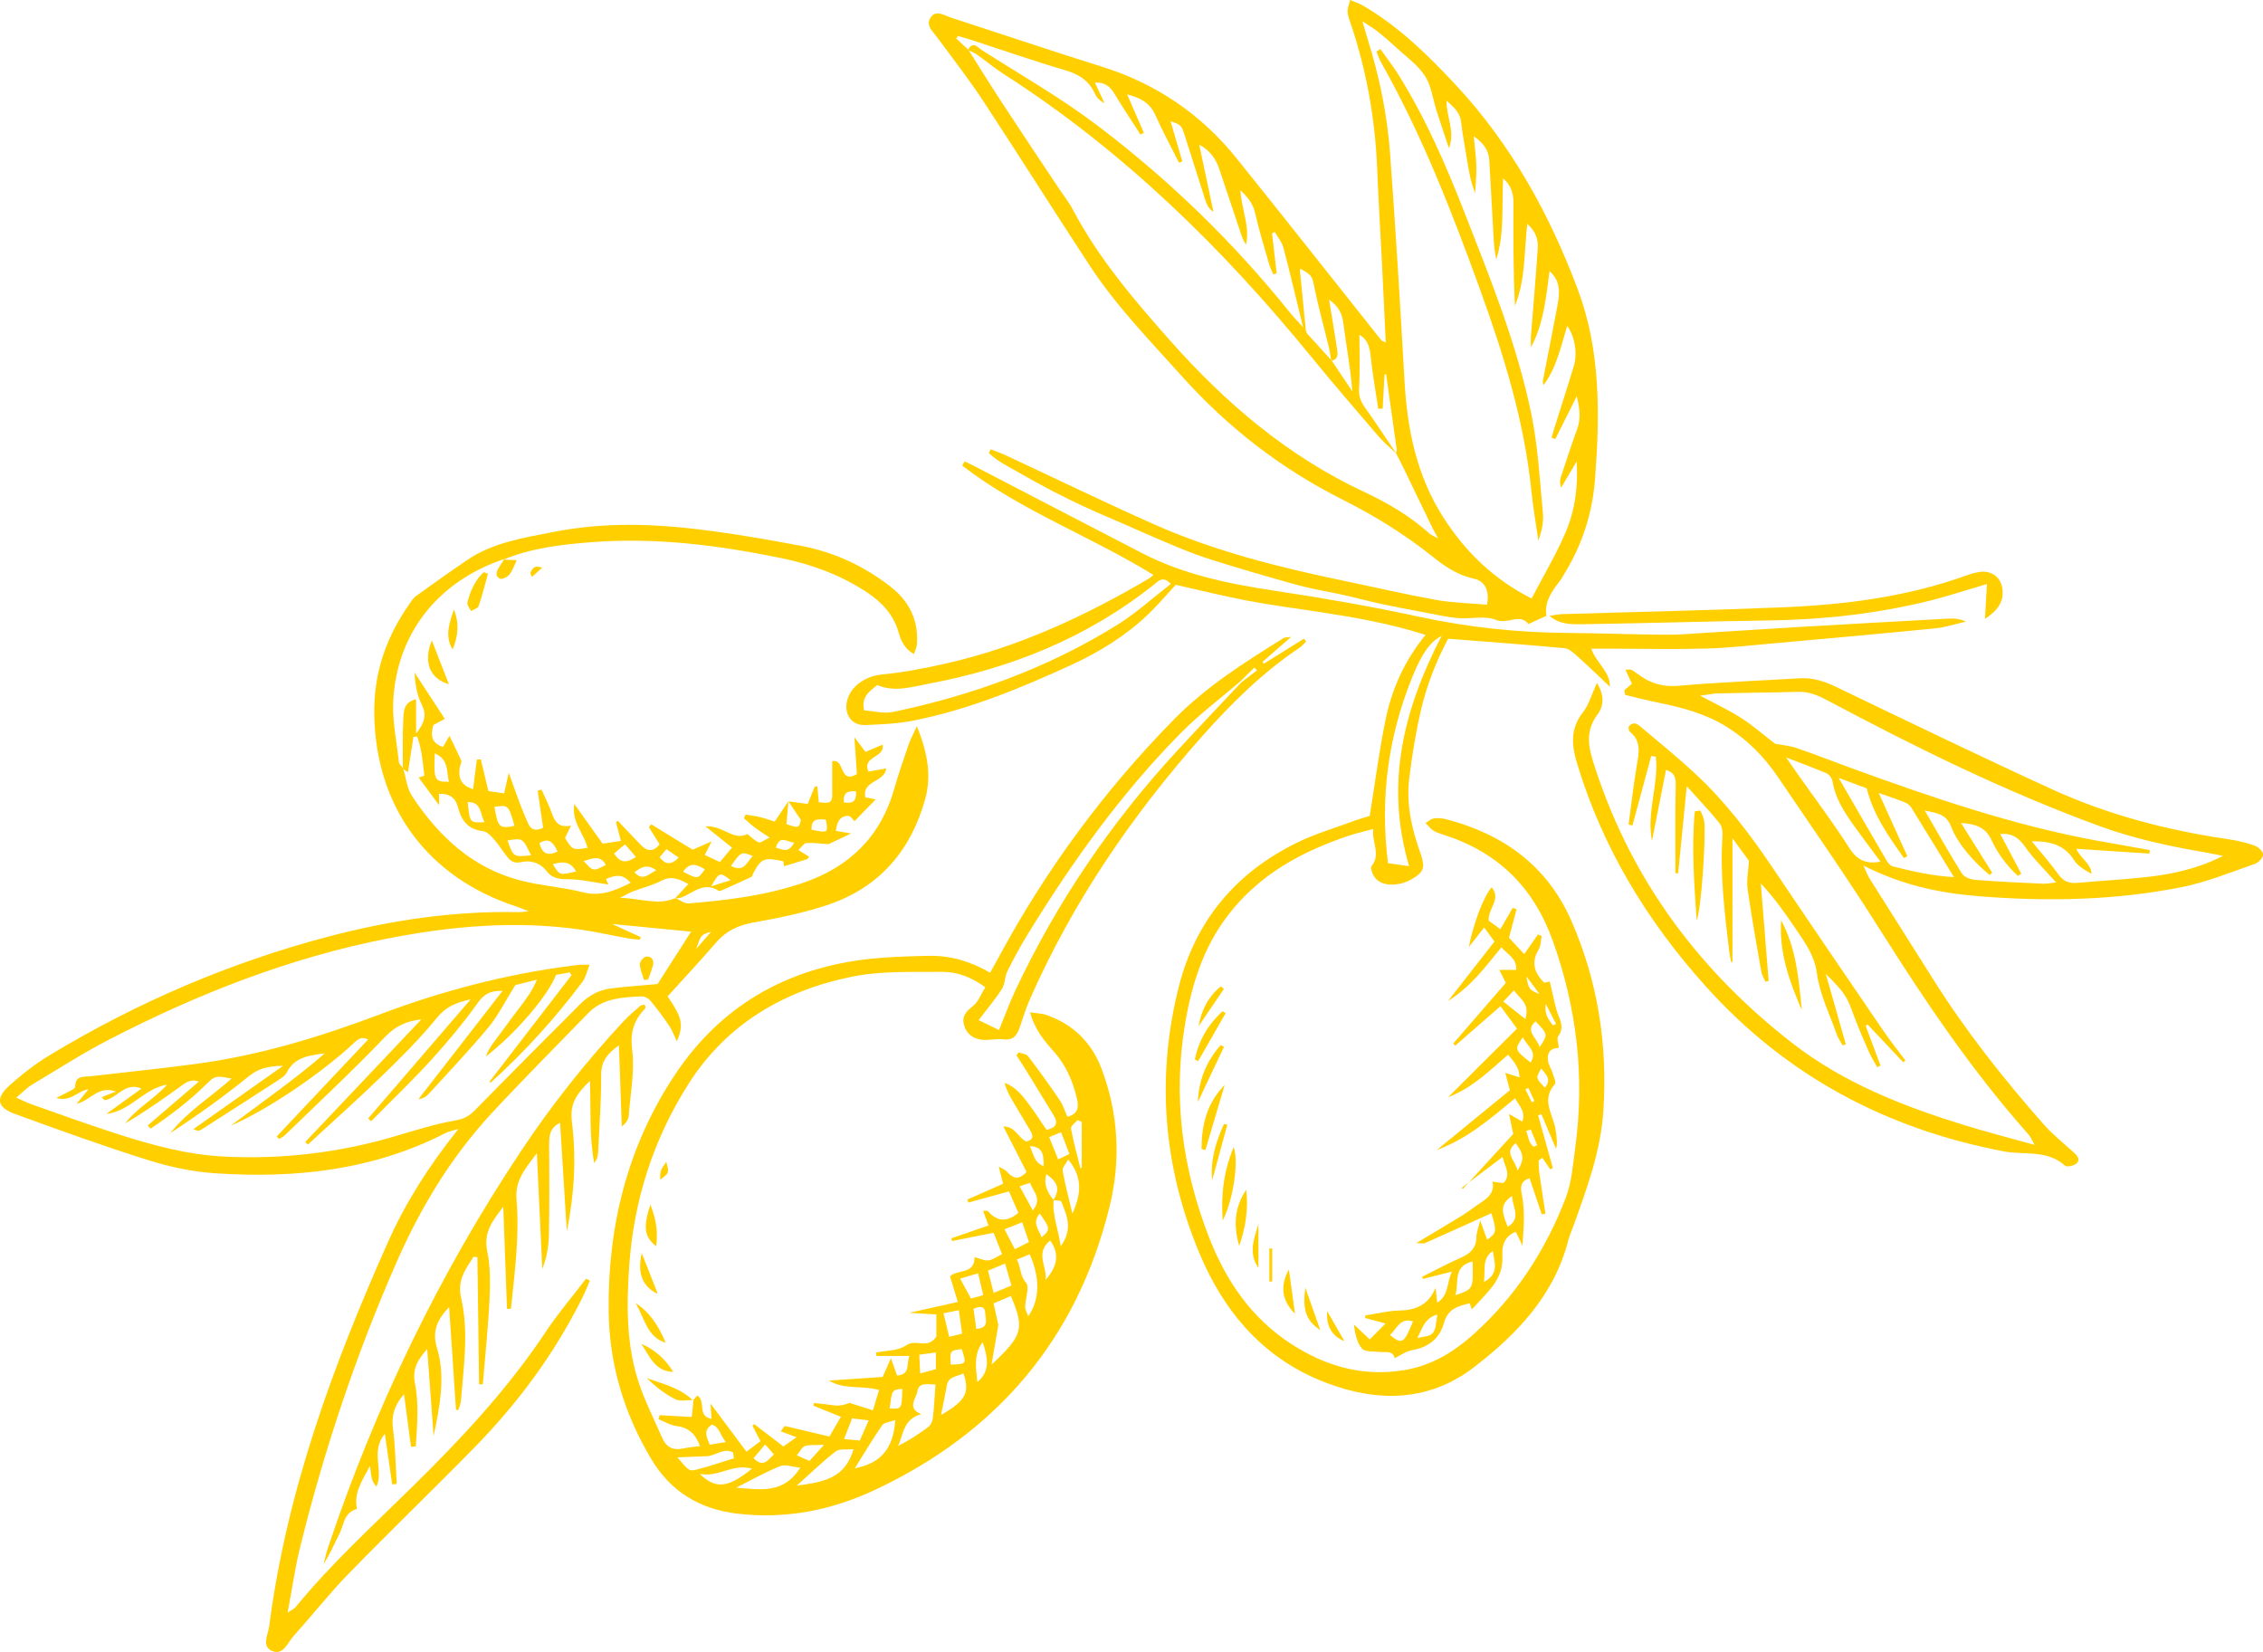 <?xml version="1.0" encoding="UTF-8" standalone="no"?><svg xmlns="http://www.w3.org/2000/svg" xmlns:xlink="http://www.w3.org/1999/xlink" fill="#ffcf00" height="500.9" preserveAspectRatio="xMidYMid meet" version="1" viewBox="0.0 0.0 686.2 500.9" width="686.2" zoomAndPan="magnify"><defs><clipPath id="a"><path d="M 0 159 L 282 159 L 282 500.93 L 0 500.93 Z M 0 159"/></clipPath><clipPath id="b"><path d="M 476 202 L 686.23 202 L 686.23 354 L 476 354 Z M 476 202"/></clipPath></defs><g><g clip-path="url(#a)" id="change1_37"><path d="M 204.797 272.316 C 206.148 272.891 207.551 274.051 208.844 273.941 C 220.625 272.969 232.355 271.531 243.617 267.664 C 257.57 262.871 267.023 253.691 271.129 239.285 C 272.426 234.715 273.992 230.219 275.535 225.719 C 276.086 224.137 276.914 222.652 278.031 220.207 C 281.188 228.086 282.543 235.07 280.551 242.254 C 276.223 257.922 266.617 269.109 251.074 274.352 C 243.773 276.816 236.113 278.363 228.504 279.719 C 223.918 280.539 220.254 282.199 217.203 285.73 C 212.375 291.32 207.32 296.719 202.426 302.133 C 206.879 308.57 207.355 310.703 205.258 315.777 C 204.375 313.965 203.809 312.359 202.883 310.992 C 201.129 308.398 199.242 305.871 197.254 303.461 C 196.66 302.75 195.48 302.09 194.605 302.133 C 188.781 302.402 182.852 302.594 178.391 307.184 C 168.555 317.305 158.594 327.305 149.004 337.652 C 136.652 350.98 127.41 366.398 120.141 382.973 C 107.941 410.789 98.336 439.508 91.043 468.984 C 89.488 475.293 88.574 481.758 87.211 488.98 C 88.477 488.129 89.211 487.84 89.645 487.309 C 100.391 474.168 112.914 462.746 124.969 450.887 C 139.848 436.273 154.051 421.121 165.617 403.648 C 169.293 398.109 173.66 393.027 177.707 387.738 C 178.094 387.93 178.48 388.125 178.867 388.324 C 178.176 389.91 177.555 391.527 176.789 393.074 C 168.359 410.16 157.191 425.309 143.898 438.871 C 131.309 451.727 118.328 464.211 105.785 477.105 C 99.891 483.156 94.633 489.832 88.984 496.137 C 87.211 498.129 85.895 501.969 82.641 500.664 C 79.152 499.262 81.289 495.711 81.633 493.109 C 86.926 452.125 101.016 413.848 117.75 376.41 C 123.094 364.461 130.105 353.465 139.016 342.305 C 136.988 342.949 135.93 343.133 135.016 343.602 C 112.949 354.914 89.297 357.406 65.039 355.746 C 58.246 355.285 51.379 353.805 44.863 351.758 C 31.27 347.473 17.84 342.637 4.453 337.746 C -0.859 335.809 -1.414 333.035 2.766 329.242 C 6.656 325.715 10.914 322.453 15.414 319.738 C 41.684 303.91 69.621 291.918 99.301 284.066 C 118.309 279.039 137.609 276.168 157.324 276.578 C 158.012 276.594 158.695 276.48 160.312 276.348 C 158.578 275.66 157.688 275.242 156.762 274.941 C 129.629 266.168 113.859 244.668 113.484 216.41 C 113.324 204.094 117.086 193.207 124.07 183.258 C 124.676 182.398 125.223 181.395 126.051 180.801 C 131.18 177.102 136.344 173.43 141.574 169.867 C 149.539 164.441 158.844 163.07 168.016 161.266 C 182.734 158.367 197.523 158.754 212.266 160.566 C 222.574 161.836 232.836 163.594 243.035 165.539 C 253.051 167.449 262.156 171.719 270.188 178.016 C 275.789 182.406 278.613 188.277 278.02 195.539 C 277.957 196.348 277.508 197.129 277.105 198.324 C 274.352 196.734 273.223 194.395 272.523 191.902 C 270.949 186.297 267.352 182.52 262.578 179.406 C 254.617 174.215 245.98 171.09 236.703 169.191 C 217.781 165.324 198.766 162.891 179.449 164.395 C 170.391 165.098 161.277 166.117 152.715 169.664 L 152.906 169.492 C 132.879 176.234 120.457 191.859 119.254 212.227 C 118.887 218.449 120.266 224.785 120.949 231.062 C 121.031 231.75 121.812 232.359 122.262 233.008 C 123.121 235.828 123.391 239.039 124.949 241.398 C 133.027 253.637 143.355 263.289 157.992 267.027 C 164.117 268.594 170.539 268.988 176.676 270.547 C 182.121 271.93 186.488 270.074 191.215 267.699 C 188.738 264.68 186.336 265.473 183.746 266.555 C 184.145 267.445 184.375 267.953 184.484 268.191 C 180.082 267.582 175.941 266.562 171.824 266.59 C 169.23 266.609 167.273 266.109 165.828 264.238 C 163.719 261.504 160.875 260.773 157.863 261.43 C 155.852 261.863 154.812 261.059 153.816 259.844 C 152.477 258.215 151.422 256.336 150.023 254.766 C 149.031 253.641 147.75 252.164 146.469 252.027 C 141.855 251.52 139.879 248.742 138.84 244.676 C 138.156 241.996 136.363 240.562 133.129 240.715 C 133.129 241.824 133.129 242.855 133.129 244.137 C 130.879 241.086 128.875 238.379 126.945 235.754 C 127.516 235.555 128.691 235.27 128.676 235.133 C 128.18 231.152 127.906 227.098 126.492 223.336 C 126.117 223.375 125.746 223.41 125.367 223.449 C 124.82 226.984 124.266 230.52 123.699 234.156 C 123.02 233.695 122.59 233.402 122.156 233.105 C 122.176 228.176 122.031 223.238 122.277 218.32 C 122.402 215.863 122.305 212.871 126.164 212.051 C 126.164 215.289 126.164 218.301 126.164 222.473 C 128.828 219.004 129.449 216.746 127.867 213.605 C 126.406 210.711 125.887 207.344 125.691 203.922 C 128.676 208.484 131.656 213.055 134.879 217.98 C 133.742 218.59 132.617 219.191 131.418 219.828 C 130.527 222.789 130.684 225.348 134.367 226.5 C 135.016 225.352 135.664 224.18 136.266 223.109 C 137.535 225.73 138.77 228.16 139.863 230.652 C 140.051 231.066 139.633 231.734 139.508 232.285 C 138.711 235.949 139.926 238.234 143.453 239.293 C 143.84 236.285 144.215 233.301 144.594 230.316 C 144.996 230.285 145.395 230.262 145.793 230.23 C 146.535 233.328 147.273 236.426 148.09 239.867 C 149.586 240.09 151.09 240.316 152.871 240.578 C 153.297 238.66 153.66 237.039 154.266 234.324 C 155.598 238.02 156.539 240.758 157.574 243.457 C 158.379 245.594 159.238 247.711 160.184 249.785 C 161.121 251.84 162.711 251.945 164.688 250.988 C 164.145 247.27 163.602 243.531 163.051 239.793 C 163.438 239.672 163.824 239.547 164.207 239.422 C 165.281 241.859 166.492 244.246 167.395 246.746 C 168.281 249.238 169.469 251.094 173.148 250.348 C 172.328 252.043 171.832 253.07 171.332 254.098 C 173.633 257.801 173.633 257.801 178.133 257.086 C 177.176 252.746 173.188 249.328 174.16 243.801 C 177.168 248.027 179.879 251.824 182.727 255.82 C 184.578 255.539 186.25 255.285 188.277 254.977 C 187.715 252.844 187.246 251.062 186.773 249.281 C 186.965 249.156 187.152 249.031 187.34 248.906 C 189.66 251.34 191.984 253.766 194.297 256.199 C 196.258 258.266 198.148 258.34 200.016 256.039 C 198.922 254.285 197.84 252.551 196.766 250.816 C 197 250.523 197.23 250.23 197.469 249.941 C 201.676 252.523 205.879 255.109 210.035 257.66 C 211.836 256.867 213.402 256.18 215.793 255.125 C 214.879 256.922 214.383 257.898 213.695 259.258 C 215.07 259.883 216.422 260.512 218.301 261.383 C 219.5 259.965 220.613 258.633 221.965 257.023 C 219.422 254.988 217.016 253.055 213.926 250.578 C 219.066 250.137 222.367 255.102 226.641 252.898 C 227.816 253.816 228.812 254.918 230.051 255.414 C 230.637 255.66 231.691 254.754 233.391 253.977 C 231.453 252.68 230.176 251.906 228.98 251.008 C 227.801 250.113 226.711 249.09 225.582 248.125 C 225.75 247.754 225.922 247.379 226.09 247.012 C 227.508 247.242 228.941 247.398 230.336 247.734 C 231.852 248.102 233.328 248.641 234.902 249.125 C 236.34 246.984 237.699 244.98 239.059 242.973 C 238.855 245.336 238.656 247.691 238.469 249.91 C 242.242 251.125 242.242 251.125 242.867 248.621 C 241.422 246.473 240.242 244.73 239.066 242.988 C 240.945 243.238 242.824 243.488 244.914 243.77 C 245.688 241.895 246.383 240.184 247.086 238.469 C 247.336 238.477 247.578 238.484 247.824 238.488 C 247.973 240.078 248.133 241.672 248.281 243.262 C 251.91 243.738 252.402 243.355 252.359 240.328 C 252.312 237.121 252.348 233.922 252.348 230.805 C 256.395 230 254.254 237.863 259.836 234.742 C 259.617 231.465 259.371 227.879 259.078 223.52 C 260.41 225.305 261.312 226.508 262.43 228 C 264.051 227.312 265.75 226.598 267.645 225.793 C 268.352 229.93 261.336 229.152 263.32 233.977 C 265.004 233.672 266.785 233.352 268.738 232.996 C 268.234 237.262 261.398 236.605 262.352 241.719 C 263.258 241.918 264.141 242.113 265.52 242.414 C 263.145 244.848 261.145 246.906 259.105 248.992 C 258.656 248.586 257.914 247.379 257.191 247.387 C 254.562 247.406 253.785 249.383 253.449 251.949 C 254.793 252.176 256.105 252.395 258.082 252.727 C 255.312 254.031 253.047 255.102 251.191 255.98 C 248.789 255.82 246.652 255.484 244.527 255.629 C 243.754 255.684 243.062 256.867 242.09 257.754 C 243.379 258.555 244.359 259.152 245.344 259.758 C 245.102 260.074 244.961 260.449 244.723 260.531 C 242.504 261.234 240.266 261.898 237.746 262.66 C 237.738 262.602 237.629 261.871 237.52 261.148 C 231.676 259.902 230.852 260.23 228.371 264.844 C 228.188 265.184 228.141 265.746 227.879 265.875 C 225.215 267.137 222.531 268.348 219.832 269.535 C 219.203 269.816 218.258 270.34 217.883 270.094 C 213.684 267.395 210.562 270.375 207.145 271.938 C 206.371 272.289 205.461 272.332 204.602 272.516 C 205.922 271.094 207.242 269.676 208.738 268.059 C 205.895 266.531 203.605 265.477 200.605 267.035 C 197.883 268.453 194.801 269.195 191.898 270.297 C 190.926 270.664 190.027 271.219 188.043 272.219 C 194.484 272.457 199.605 274.613 204.797 272.316 Z M 194.309 284.18 C 194.207 284.426 194.121 284.672 194.035 284.922 C 192.832 284.797 191.613 284.754 190.434 284.539 C 185.582 283.66 180.766 282.551 175.891 281.855 C 156.281 279.078 136.848 280.809 117.555 284.578 C 87.941 290.371 60.125 301.285 33.395 315.055 C 25.273 319.242 17.535 324.199 9.691 328.902 C 8.117 329.84 6.832 331.242 4.934 332.828 C 6.965 333.73 8.176 334.371 9.453 334.816 C 18.262 337.902 27.027 341.105 35.91 343.949 C 46.32 347.285 56.902 350.141 67.879 350.699 C 85.438 351.59 102.691 349.574 119.59 344.598 C 125.668 342.809 131.742 340.844 137.965 339.77 C 140.562 339.32 142.203 338.488 143.953 336.707 C 154.559 325.879 165.262 315.152 175.969 304.43 C 178.527 301.871 181.629 300.152 185.23 299.715 C 189.895 299.148 194.59 298.824 199.395 298.387 C 202.645 293.309 206.012 288.043 209.555 282.508 C 201.496 281.723 193.984 280.988 185.609 280.172 C 189.035 281.746 191.672 282.965 194.309 284.18 Z M 149.93 244.645 C 150.895 250.836 151.461 251.371 156.004 250.41 C 154.176 244.062 154.176 244.062 149.93 244.645 Z M 131.82 228.438 C 131.504 236.613 131.77 237.121 136.125 237.035 C 135.332 234 136.223 230.316 131.82 228.438 Z M 161.039 259.359 C 158.484 254.066 158.484 254.066 153.902 254.852 C 155.68 259.902 155.68 259.902 161.039 259.359 Z M 141.828 243.211 C 142.434 249.516 142.434 249.516 146.938 249.297 C 145.535 246.98 146.188 243.16 141.828 243.211 Z M 189.516 256.023 C 188.262 257.066 187.207 257.945 186.207 258.773 C 188.219 262.062 190.273 261.492 192.848 259.867 C 191.699 258.547 190.723 257.414 189.516 256.023 Z M 221.641 262.57 C 225.75 264.734 226.43 261.336 228.27 259.562 C 224.777 258.18 224.777 258.18 221.641 262.57 Z M 246.102 251.594 C 251.109 252.613 251.148 252.586 250.426 248.555 C 248.117 248.32 245.859 248.129 246.102 251.594 Z M 207.125 264.305 C 211.559 266.637 211.559 266.637 213.742 263.594 C 211.543 262.367 209.422 261.043 207.125 264.305 Z M 177.004 261.094 C 179.855 264.27 179.855 264.27 183.703 262.273 C 182.188 259.32 179.871 260.156 177.004 261.094 Z M 167.645 262.047 C 169.66 265.445 169.66 265.445 174.68 264.246 C 173.023 261.078 170.512 261.195 167.645 262.047 Z M 205.809 260.051 C 204.465 259.121 203.371 258.367 202.082 257.48 C 201.305 258.406 200.668 259.164 200.016 259.938 C 201.746 262.16 203.438 262.438 205.809 260.051 Z M 169.074 258.184 C 167.848 255.629 166.531 253.773 163.562 255.66 C 164.344 258.551 165.801 259.809 169.074 258.184 Z M 259.555 239.941 C 256.875 239.742 255.602 240.48 255.898 243.328 C 258.254 243.645 259.793 243.32 259.555 239.941 Z M 221.551 266.902 C 218.227 264.355 218.227 264.355 215.621 268.758 C 217.934 268.031 219.566 267.523 221.551 266.902 Z M 199 263.879 C 195.898 261.711 194.309 263.195 192.371 264.453 C 194.824 267.281 196.449 265.219 199 263.879 Z M 240.816 255.531 C 238.52 255.227 236.484 253.113 235.25 257.035 C 237.219 257.48 238.918 258.961 240.816 255.531 Z M 211.121 287.719 C 213.043 285.516 214.34 284.023 215.633 282.535 C 212.578 283.426 212.578 283.426 211.121 287.719" fill="inherit" fill-rule="evenodd"/></g><g id="change1_2"><path d="M 210.156 424.648 C 210.59 424.137 211.02 423.625 211.414 423.16 C 214.188 424.738 211.242 429.414 215.738 430.227 C 215.645 428.762 215.578 427.633 215.453 425.586 C 219.379 430.852 222.777 435.398 226.344 440.184 C 228.023 438.93 229.234 438.02 230.605 436.992 C 229.695 435.258 228.926 433.777 228.156 432.301 C 228.336 432.141 228.512 431.984 228.695 431.832 C 231.543 434.016 234.395 436.195 237.547 438.605 C 238.496 437.934 239.43 437.273 241.527 435.789 C 239.637 435.09 238.188 434.551 236.734 434.016 C 237.137 433.473 237.531 432.926 237.93 432.383 C 242.387 433.438 246.848 434.488 251.516 435.594 C 252.703 433.531 253.742 431.738 254.977 429.602 C 251.977 428.387 249.305 427.309 246.621 426.23 C 246.691 425.957 246.758 425.684 246.824 425.418 C 247.984 425.543 249.141 425.676 250.293 425.797 C 251.699 425.945 253.117 426.281 254.5 426.188 C 255.785 426.102 257.035 425.57 257.648 425.406 C 260.113 426.188 262.207 426.852 264.695 427.641 C 265.434 425.211 265.961 423.457 266.551 421.488 C 261.238 419.965 255.938 421.488 251.391 418.613 C 256.797 418.254 262.199 417.891 267.641 417.527 C 268.441 415.73 269.125 414.18 270.16 411.844 C 270.941 414.066 271.469 415.566 272.004 417.094 C 276.152 416.77 274.746 413.691 275.766 411.152 C 272.004 411.152 268.883 411.152 265.762 411.152 C 265.715 410.809 265.66 410.465 265.613 410.121 C 268.707 409.469 272.371 409.629 274.746 407.957 C 277.754 405.828 281.293 409.32 283.93 405.281 C 283.93 403.785 283.93 401.371 283.93 398.57 C 281.574 398.43 279.172 398.289 275.68 398.082 C 281.152 396.859 285.582 395.875 290.438 394.789 C 289.566 391.945 288.828 389.516 288.066 387.027 C 290.113 384.848 295.59 386.582 295.52 381.188 C 296.914 381.555 298.336 382.285 299.688 382.172 C 300.973 382.07 302.188 381.082 303.84 380.281 C 302.965 378.043 302.16 376 301.301 373.805 C 296.828 374.691 292.754 375.496 288.684 376.305 C 288.621 376.031 288.551 375.762 288.488 375.488 C 292.113 374.23 295.742 372.977 299.738 371.594 C 299.191 370.102 298.684 368.73 298.102 367.141 C 298.711 367.184 299.383 367.031 299.602 367.281 C 302.238 370.293 305.094 370.805 308.801 367.773 C 307.949 365.812 307.012 363.652 305.957 361.258 C 301.648 362.445 297.66 363.547 293.66 364.648 C 293.551 364.344 293.445 364.039 293.332 363.738 C 296.879 362.168 300.422 360.598 304.172 358.941 C 303.766 357.367 303.41 355.945 302.852 353.766 C 304.117 354.488 304.777 354.691 305.172 355.129 C 306.895 357.055 308.645 358.234 311.277 355.352 C 309.047 350.984 306.707 346.422 304.234 341.57 C 307.895 341.531 308.727 345.035 311.18 346.121 C 313.012 345.754 313.535 344.738 312.574 343.109 C 310.797 340.066 308.949 337.059 307.168 334.02 C 306.129 332.262 305.156 330.473 304.613 328.336 C 307.895 329.543 309.91 332.059 311.832 334.625 C 313.719 337.152 315.43 339.812 317.344 342.602 C 319.965 342.027 321.09 340.828 319.523 338.242 C 316.789 333.723 314.02 329.219 311.25 324.719 C 310.266 323.129 309.223 321.574 308.207 320 C 308.445 319.699 308.672 319.402 308.906 319.105 C 309.879 319.484 311.215 319.574 311.754 320.281 C 315.043 324.602 318.23 329.008 321.281 333.504 C 322.332 335.047 322.895 336.93 323.676 338.645 C 326.707 337.809 327.203 336.02 326.598 333.332 C 325.355 327.906 323.27 323.012 319.496 318.789 C 316.605 315.559 313.766 312.172 312.332 306.969 C 314.348 307.273 315.879 307.273 317.238 307.746 C 325.395 310.57 331.02 316.074 334.051 324.152 C 339.16 337.766 339.895 351.73 336.473 365.762 C 326.656 405.93 302.402 434.379 265.211 451.816 C 252.105 457.953 238.211 460.719 223.531 458.969 C 211.969 457.598 203.23 452.125 197.391 442.277 C 189.234 428.547 184.746 413.742 184.57 397.598 C 184.273 371.684 190.301 347.48 204.656 325.891 C 219.379 303.766 240.762 292.438 267.137 290.441 C 272.062 290.07 277.008 289.914 281.934 289.836 C 288.406 289.734 294.426 291.586 300.227 294.945 C 301.168 293.242 301.941 291.91 302.672 290.555 C 317.035 263.809 334.871 239.598 356.148 217.977 C 365.855 208.117 377.539 200.738 389.234 193.465 C 389.602 193.238 390.152 193.309 391.52 193.109 C 388.195 196.004 385.516 198.336 382.848 200.668 C 382.973 200.863 383.102 201.055 383.23 201.246 C 387.277 198.723 391.324 196.199 395.375 193.676 C 395.602 193.949 395.836 194.227 396.066 194.504 C 395.441 195.105 394.898 195.824 394.188 196.301 C 382.957 203.824 373.414 213.223 364.5 223.273 C 343.191 247.301 325.246 273.555 312.27 303.039 C 311.07 305.766 310.191 308.641 309.23 311.465 C 308.434 313.82 307.371 315.508 304.352 315.148 C 302.133 314.887 299.797 315.543 297.578 315.258 C 295.012 314.926 292.977 313.441 292.293 310.719 C 291.629 308.098 292.988 306.656 295.023 305.066 C 296.664 303.789 297.465 301.434 298.766 299.348 C 294.566 296.324 290.242 294.641 285.703 294.688 C 276.555 294.773 267.176 294.352 258.305 296.156 C 237.738 300.352 220.402 310.438 208.828 328.574 C 198.121 345.371 192.207 363.844 190.801 383.77 C 189.941 395.984 189.887 408.141 193.895 419.867 C 195.766 425.344 198.438 430.539 200.727 435.871 C 201.934 438.684 203.918 439.891 207.012 439.238 C 208.715 438.879 210.477 438.73 212.25 438.484 C 210.996 435.012 208.98 432.875 205.203 432.426 C 203.305 432.199 201.516 431.066 199.676 430.348 C 199.789 429.934 199.906 429.523 200.016 429.113 C 203.078 429.289 206.137 429.469 209.77 429.676 C 209.945 427.883 210.113 426.195 210.277 424.508 Z M 319.426 363.93 C 321.402 360.559 320.938 358.664 317.273 356.012 C 316.375 359.23 317.617 361.645 319.512 363.891 C 319.008 368.535 320.938 372.707 321.629 377.902 C 325.426 372.742 323.504 368.504 321.797 364.34 C 321.637 363.949 320.227 364.062 319.426 363.93 Z M 376.113 206.602 C 370.129 211.742 363.75 216.504 358.219 222.094 C 340.016 240.492 325.035 261.41 311.547 283.426 C 309.34 287.027 307.328 290.762 305.441 294.547 C 304.637 296.191 304.77 298.355 303.812 299.859 C 301.801 303.008 299.359 305.875 296.738 309.324 C 299.219 310.531 301.012 311.395 302.934 312.328 C 304.734 307.938 306.156 303.98 307.941 300.191 C 320.512 273.504 336.914 249.383 356.898 227.699 C 363.34 220.715 369.895 213.84 376.398 206.91 C 377.977 205.695 379.559 204.484 381.141 203.27 C 380.875 202.984 380.613 202.699 380.352 202.41 C 378.938 203.809 377.531 205.203 376.113 206.602 Z M 300.66 413.777 C 309.996 405.086 310.805 402.93 306.512 392.98 C 304.938 393.652 303.371 394.324 301.285 395.211 C 301.812 397.629 302.309 399.887 302.719 401.789 C 302.062 405.59 301.438 409.238 300.66 413.777 Z M 279.332 428.82 C 273.973 430.219 273.965 434.812 272.344 438.426 C 275.629 436.773 278.656 434.828 281.52 432.664 C 282.254 432.109 282.781 430.914 282.879 429.949 C 283.258 426.676 283.41 423.379 283.664 419.828 C 281.129 419.711 278.602 419.125 278.164 421.918 C 277.828 424.043 274.844 426.98 279.332 428.82 Z M 258.82 439.41 C 256.684 439.637 254.539 439.219 253.406 440.098 C 249.5 443.105 245.961 446.566 241.59 450.48 C 249.43 449.402 256.199 448.5 258.82 439.41 Z M 223.199 451.105 C 230.824 451.688 237.648 453.023 242.664 445.043 C 240.277 444.805 238.152 443.945 236.605 444.555 C 232.289 446.266 228.223 448.594 223.199 451.105 Z M 271.465 430.574 C 269.715 431.238 268.062 431.336 267.492 432.172 C 264.578 436.398 261.953 440.82 259.203 445.215 C 266.781 443.809 270.949 439.465 271.465 430.574 Z M 308.328 381.941 C 309.652 384.418 309.207 386.758 311.102 388.922 C 312.273 390.262 310.906 393.758 310.859 396.285 C 310.844 397.133 311.391 397.992 311.781 399.133 C 315.324 394.086 315.41 387.543 312.246 380.309 C 311.156 380.762 310.066 381.219 308.328 381.941 Z M 292.145 416.438 C 290.262 417.473 287.598 417.168 287.086 420.188 C 286.59 423.055 285.969 425.91 285.352 429.039 C 293.18 424.605 294 422.012 292.145 416.438 Z M 222.52 442.203 C 222.453 441.621 222.391 441.039 222.32 440.461 C 219.523 438.828 217.012 441.438 214.336 441.559 C 211.484 441.688 208.637 441.777 205.402 441.898 C 208.82 445.914 208.887 446.188 211.148 445.633 C 214.992 444.688 218.73 443.367 222.52 442.203 Z M 323.906 351.574 C 323.215 352.895 322.059 354.047 322.219 354.969 C 322.938 359.082 324.027 363.129 325.176 367.98 C 327.922 361.949 328.285 356.949 323.906 351.574 Z M 228.027 445.32 C 221.914 443.719 217.867 448.09 212.152 446.902 C 217.109 451.727 220.902 451.094 228.027 445.32 Z M 328.02 340.191 C 327.59 340 327.16 339.812 326.734 339.625 C 326.023 340.484 324.605 341.484 324.738 342.195 C 325.488 346.254 326.613 350.242 327.613 354.262 C 327.746 354.199 327.887 354.137 328.02 354.078 C 328.02 349.449 328.02 344.82 328.02 340.191 Z M 301.297 392.035 C 303.266 391.219 304.82 390.578 306.688 389.805 C 306.02 387.469 305.465 385.527 304.777 383.137 C 302.754 383.98 301.238 384.609 299.586 385.293 C 300.164 387.57 300.633 389.422 301.297 392.035 Z M 318.441 376.148 C 313.73 379.863 317.59 384.258 317.055 388.125 C 320.059 384.551 321.773 380.816 318.441 376.148 Z M 291.75 404.41 C 291.414 401.992 291.105 399.816 290.746 397.281 C 288.945 397.641 287.672 397.898 286.098 398.211 C 286.703 400.738 287.223 402.898 287.809 405.352 C 289.195 405.02 290.305 404.758 291.75 404.41 Z M 304.602 372.738 C 305.754 374.969 306.688 376.762 307.734 378.797 C 309.355 377.969 310.551 377.363 312.02 376.613 C 311.32 374.609 310.711 372.836 309.949 370.629 C 308.09 371.363 306.57 371.965 304.602 372.738 Z M 297.977 407 C 295.129 410.621 295.949 414.883 296.355 419.066 C 300.5 415.676 299.426 411.371 297.977 407 Z M 291.137 387.703 C 292.363 389.957 293.332 391.742 294.418 393.742 C 295.613 393.418 296.699 393.117 298.145 392.719 C 297.602 390.41 297.141 388.438 296.59 386.094 C 294.633 386.672 293.062 387.133 291.137 387.703 Z M 258.383 430.078 C 257.465 432.426 256.781 434.168 255.93 436.363 C 257.711 436.527 259.141 436.652 260.715 436.797 C 261.641 434.695 262.43 432.91 263.406 430.691 C 261.312 430.434 260.004 430.277 258.383 430.078 Z M 278.742 410.777 C 278.84 412.746 278.93 414.395 279.035 416.457 C 280.949 415.941 282.375 415.555 283.781 415.176 C 283.781 413.367 283.781 411.906 283.781 410.09 C 281.969 410.336 280.508 410.535 278.742 410.777 Z M 318.137 344.809 C 319.109 347.234 319.926 349.246 320.855 351.555 C 322.211 350.914 323.07 350.5 324.277 349.926 C 323.398 347.633 322.621 345.598 321.742 343.305 C 320.57 343.793 319.664 344.176 318.137 344.809 Z M 220.09 437.273 C 218.301 435.074 218.227 432.703 215.859 431.965 C 213.121 433.797 214.305 435.793 215.184 438.07 C 216.633 437.836 217.93 437.625 220.09 437.273 Z M 269.781 427.082 C 273.445 427.277 273.445 427.277 273.613 421.129 C 270.473 421.418 270.473 421.418 269.781 427.082 Z M 309.176 359.715 C 310.684 362.465 311.805 364.52 313.172 367.02 C 316.234 363.254 313.066 361.246 312.387 358.645 C 311.32 359.004 310.543 359.262 309.176 359.715 Z M 249.863 438.105 C 247.078 438.242 245.441 438.012 244.055 438.5 C 243.121 438.828 242.543 440.16 241.613 441.27 C 243.055 441.926 244.137 442.418 245.441 443.008 C 246.641 441.676 247.762 440.43 249.863 438.105 Z M 295.191 396.836 C 295.492 398.965 295.762 400.961 296.027 402.934 C 300.094 402.703 298.797 400.09 298.754 398.219 C 298.703 396.312 297.59 395.832 295.191 396.836 Z M 288.285 413.781 C 293.125 413.621 293.125 413.621 291.605 409.078 C 288.047 409.516 288.047 409.516 288.285 413.781 Z M 232 437.98 C 230.664 439.582 229.605 440.84 228.504 442.164 C 231.512 445.203 232.832 442.684 234.688 441 C 233.863 440.07 233.203 439.328 232 437.98 Z M 315.277 367.988 C 312.871 370.75 314.945 372.777 315.82 375.176 C 318.547 372.969 318.484 372.355 315.277 367.988 Z M 312.289 347.551 C 314.133 352.336 314.133 352.336 316.438 353.668 C 316.613 349.297 315.629 347.684 312.289 347.551" fill="inherit" fill-rule="evenodd"/></g><g id="change1_3"><path d="M 450.906 183.363 C 451.805 178.645 449.898 176.09 446.836 175.438 C 441.93 174.395 438.047 171.695 434.406 168.785 C 425.949 162.023 416.867 156.406 407.219 151.559 C 388.566 142.199 372.328 129.645 358.383 114.09 C 348.73 103.32 338.59 92.934 330.609 80.801 C 319.672 64.16 309.098 47.281 298.152 30.645 C 293.805 24.027 288.906 17.777 284.219 11.383 C 282.879 9.555 280.629 7.707 282.145 5.375 C 283.797 2.84 286.27 4.66 288.355 5.34 C 303.602 10.293 318.793 15.418 334.09 20.203 C 350.598 25.367 364.234 34.66 375.016 48.07 C 389.711 66.352 404.223 84.785 418.824 103.137 C 419.012 103.371 419.395 103.438 420.203 103.836 C 419.836 96.109 419.492 88.648 419.121 81.188 C 418.609 71.152 418 61.109 417.594 51.066 C 416.969 35.992 414.367 21.301 409.516 7.008 C 408.32 3.5 408.383 3.48 409.406 0 C 410.84 0.629 412.277 1.098 413.547 1.844 C 424.316 8.18 433.113 16.82 441.547 25.887 C 458.273 43.867 469.875 64.977 478.422 87.75 C 485.391 106.316 485.137 125.805 483.656 145.25 C 482.867 155.594 479.75 165.285 474.25 174.148 C 473.879 174.746 473.574 175.398 473.148 175.953 C 470.648 179.18 468.188 182.422 468.93 186.727 C 466.945 187.629 465.383 188.34 463.438 189.223 C 460.922 185.82 457.141 189.453 453.551 187.953 C 450.227 186.57 445.887 187.789 442.035 187.422 C 438.188 187.047 434.395 186.148 430.586 185.438 C 426.605 184.691 422.617 183.953 418.656 183.094 C 414.871 182.27 411.133 181.25 407.348 180.406 C 403.574 179.566 399.742 178.941 395.973 178.035 C 392.211 177.125 388.492 176.004 384.77 174.941 C 381.039 173.879 377.312 172.805 373.609 171.664 C 369.902 170.527 366.184 169.41 362.547 168.086 C 358.914 166.758 355.344 165.215 351.773 163.703 C 348.207 162.191 344.676 160.586 341.121 159.035 C 337.41 157.41 333.66 155.867 329.973 154.18 C 326.449 152.562 322.953 150.871 319.512 149.09 C 316.07 147.309 312.676 145.426 309.312 143.492 C 306.055 141.613 302.562 140.012 299.844 137.363 C 300.031 136.984 300.219 136.609 300.402 136.23 C 301.91 136.828 303.461 137.352 304.926 138.039 C 319.945 145.027 334.836 152.285 349.973 159 C 368.418 167.184 387.914 172.043 407.605 176.141 C 416.926 178.074 426.195 180.242 435.555 181.926 C 440.527 182.82 445.645 182.898 450.906 183.363 Z M 403.773 109.293 C 405.867 112.414 407.965 115.535 410.062 118.66 C 409.512 111.539 408.211 104.855 407.359 98.113 C 406.965 94.973 405.801 92.742 403.012 90.879 C 403.863 96.086 404.672 100.887 405.41 105.699 C 405.652 107.262 405.93 108.953 403.68 109.406 C 403.441 108.047 403.273 106.672 402.949 105.332 C 401.508 99.352 399.848 93.41 398.609 87.387 C 397.887 83.863 397.957 83.488 394.336 81.508 C 394.277 81.676 394.164 81.852 394.176 82.008 C 394.746 87.938 395.32 93.871 395.922 99.801 C 395.973 100.305 396.133 100.895 396.453 101.258 C 398.863 103.961 401.324 106.617 403.773 109.293 Z M 293.523 15.164 C 294.934 12.242 296.57 14.461 297.738 15.207 C 309.461 22.684 321.613 29.617 332.676 37.992 C 354.379 54.418 373.863 73.293 390.961 94.559 C 392.055 95.926 393.289 97.188 395.137 99.262 C 392.965 90.391 391.176 82.695 389.152 75.062 C 388.707 73.379 387.449 71.914 386.562 70.352 C 386.273 70.48 385.992 70.609 385.711 70.742 C 386.184 74.789 386.648 78.844 387.121 82.895 C 386.77 82.988 386.43 83.082 386.086 83.18 C 385.648 82.102 385.102 81.051 384.785 79.938 C 383.34 74.863 381.773 69.812 380.602 64.672 C 379.98 61.934 378.609 59.992 376.102 57.684 C 376.52 63.699 379.059 68.746 377.828 74.176 C 377.098 73.148 376.688 72.047 376.312 70.934 C 374.129 64.422 371.953 57.906 369.773 51.402 C 368.715 48.25 366.984 45.652 363.637 43.867 C 365.141 50.961 366.547 57.609 367.949 64.262 C 366.52 63.301 365.945 62.102 365.547 60.852 C 363.438 54.32 361.367 47.777 359.289 41.234 C 358.227 37.91 358.227 37.91 354.941 36.754 C 356.105 40.758 357.309 44.859 358.504 48.961 C 358.164 49.078 357.828 49.199 357.488 49.32 C 355.07 44.484 352.504 39.707 350.281 34.781 C 348.656 31.199 345.855 29.66 341.777 28.617 C 343.613 32.84 345.23 36.559 346.844 40.285 C 346.5 40.449 346.152 40.617 345.809 40.785 C 343.156 36.656 340.434 32.574 337.902 28.379 C 336.531 26.109 334.852 24.836 332.008 25.055 C 333.062 27.309 333.984 29.297 334.914 31.285 C 333.492 30.562 332.527 29.586 332 28.41 C 330.191 24.395 327.07 22.484 322.879 21.254 C 313.09 18.379 303.453 15.004 293.746 11.844 C 292.66 11.488 291.547 11.238 290.438 10.938 C 290.277 11.188 290.129 11.441 289.969 11.695 C 291.188 12.824 292.414 13.949 293.637 15.078 C 297 20.398 300.305 25.766 303.758 31.031 C 309.441 39.715 315.227 48.336 320.973 56.98 C 322.43 59.18 324.102 61.266 325.328 63.59 C 333.129 78.367 343.863 90.922 354.867 103.34 C 371.641 122.258 390.523 138.352 413.594 149.133 C 420.805 152.508 427.605 156.508 433.551 161.863 C 433.98 162.25 434.586 162.453 436.113 163.297 C 435.148 161.535 434.719 160.828 434.359 160.086 C 431.379 153.926 428.41 147.762 425.434 141.598 C 424.746 140.191 424.016 138.809 423.266 137.355 C 423.359 137.02 423.578 136.664 423.535 136.344 C 422.477 128.73 421.391 121.121 420.309 113.516 C 420.152 113.508 419.984 113.508 419.828 113.508 C 419.633 116.973 419.449 120.438 419.262 123.906 C 418.805 123.918 418.355 123.934 417.906 123.945 C 417.102 118.461 416.129 112.996 415.555 107.484 C 415.258 104.602 414.219 102.578 412.207 101.535 C 412.207 106.891 412.434 112.348 412.102 117.777 C 411.953 120.129 412.598 121.758 413.875 123.551 C 417.148 128.133 420.234 132.844 423.395 137.504 C 421.637 135.824 419.711 134.285 418.133 132.453 C 411.25 124.434 404.344 116.434 397.664 108.25 C 370.664 75.16 340.453 45.59 304.336 22.438 C 301.52 20.637 298.941 18.469 296.215 16.535 C 295.402 15.961 294.426 15.617 293.523 15.164 Z M 471.586 133.176 C 471.223 133.016 470.859 132.852 470.484 132.691 C 470.766 131.711 471.035 130.727 471.34 129.754 C 473.297 123.539 475.316 117.34 477.199 111.105 C 478.402 107.121 477.555 102.137 475.234 98.801 C 473.277 105.047 472.027 111.484 468.051 116.766 C 467.766 116.125 467.809 115.617 467.906 115.121 C 469.379 107.512 470.914 99.918 472.324 92.293 C 472.977 88.758 473.23 85.203 469.863 82.203 C 468.754 90.379 468.082 98.199 464.23 105.266 C 464.047 102.594 464.371 99.996 464.582 97.391 C 465.191 90.016 465.789 82.645 466.297 75.262 C 466.488 72.449 465.531 70.043 463.109 67.871 C 462.113 76.535 462.594 84.941 459.344 92.754 C 458.895 82.48 458.871 72.262 458.914 62.039 C 458.938 59.172 458.594 56.52 455.777 54.09 C 455.34 62.617 456.23 70.762 453.715 78.621 C 453.195 76.383 453.02 74.133 452.895 71.883 C 452.449 64.145 452.023 56.402 451.598 48.66 C 451.43 45.668 449.988 43.504 446.879 41.309 C 447.203 44.871 447.59 47.633 447.656 50.398 C 447.723 53.102 447.453 55.812 447.324 58.523 C 445.867 55.016 445.34 51.543 444.789 48.07 C 444.211 44.422 443.461 40.785 443.059 37.113 C 442.75 34.289 441.168 32.727 438.609 30.535 C 438.629 35.785 441.301 39.832 439.359 44.934 C 437.922 40.59 436.738 37.102 435.613 33.598 C 434.473 30.039 434.035 26.035 432.074 23.008 C 429.93 19.695 426.434 17.246 423.465 14.488 C 421.652 12.805 419.785 11.188 417.859 9.648 C 416.609 8.648 415.203 7.84 413.094 6.426 C 413.887 9.109 414.363 10.777 414.883 12.438 C 418.352 23.586 420.66 35 421.512 46.613 C 423.215 69.645 424.59 92.703 425.902 115.758 C 426.73 130.41 429.641 144.398 437.688 156.941 C 444.352 167.324 452.895 175.648 464.422 181.484 C 467.977 174.672 471.773 168.309 474.676 161.559 C 477.566 154.828 478.57 147.547 478.082 139.949 C 476.523 142.578 474.953 145.207 473.387 147.836 C 472.883 146.539 473.004 145.527 473.316 144.586 C 474.93 139.734 476.48 134.867 478.246 130.082 C 479.488 126.715 478.922 123.473 478.117 120.141 C 475.941 124.484 473.77 128.828 471.586 133.176" fill="inherit" fill-rule="evenodd"/></g><g id="change1_4"><path d="M 292.5 139.898 C 293.566 140.418 294.645 140.914 295.695 141.461 C 312.59 150.227 329.465 159.035 346.383 167.77 C 359.043 174.301 372.781 177.059 386.711 179.16 C 401.34 181.367 415.895 183.891 430.379 187.023 C 444.988 190.184 459.953 191.797 474.996 191.914 C 485.047 191.992 495.098 192.398 505.148 192.473 C 509.367 192.508 513.598 192.102 517.82 191.848 C 527.152 191.277 536.473 190.641 545.805 190.102 C 560.766 189.227 575.73 188.398 590.703 187.582 C 592.434 187.488 594.184 187.57 596.117 188.488 C 593.035 189.188 589.992 190.215 586.871 190.527 C 570.559 192.145 554.234 193.602 537.902 195.066 C 531.051 195.684 524.199 196.469 517.336 196.664 C 508.008 196.93 498.66 196.711 489.32 196.695 C 487.215 196.695 485.117 196.695 482.523 196.695 C 483.934 200.969 488.281 203.621 488.156 208.227 C 484.777 205.035 481.531 201.883 478.164 198.863 C 477.078 197.883 475.727 196.668 474.398 196.547 C 462.836 195.473 451.25 194.629 439.121 193.672 C 435.59 200.297 432.652 207.637 430.871 215.328 C 429.281 222.168 428.152 229.152 427.309 236.125 C 426.387 243.789 428.035 251.199 430.625 258.43 C 432.262 262.992 431.77 264.367 428.359 266.426 C 424.348 268.84 419.297 268.91 417.066 266.297 C 416.258 265.363 415.426 263.207 415.895 262.633 C 418.781 259 415.91 255.52 416.414 251.371 C 413.59 252.137 411.25 252.648 408.988 253.406 C 394.703 258.199 381.852 265.164 372.426 277.426 C 365.016 287.07 361.465 298.125 359.43 309.953 C 355.539 332.496 358.434 354.23 366.676 375.344 C 371.781 388.434 379.516 399.727 391.484 407.492 C 401.84 414.219 413.078 417.516 425.672 415.477 C 434.078 414.109 440.785 410 446.926 404.477 C 459.652 393.031 468.715 379.047 474.777 363.199 C 476.629 358.359 476.977 352.898 477.688 347.676 C 480.578 326.305 478.094 305.535 470.824 285.219 C 465.059 269.133 454.289 258.484 438.07 253.238 C 434.543 252.098 434.562 252.039 432.266 249.555 C 433.156 249.047 433.918 248.305 434.777 248.176 C 435.969 248 437.27 248.094 438.445 248.395 C 455.789 252.891 469.168 262.5 476.48 279.211 C 484.551 297.633 487.531 317.078 486.16 337.086 C 485.355 348.969 481.285 360.141 477.27 371.262 C 476.672 372.918 475.945 374.543 475.504 376.246 C 471.18 392.883 459.945 404.574 446.965 414.562 C 433.129 425.207 417.465 425.234 401.766 419.16 C 383.211 411.988 371.207 397.961 363.719 380.062 C 352.77 353.887 350.488 326.828 357.434 299.242 C 362.469 279.242 374.645 264.73 393.051 255.629 C 398.707 252.836 404.852 251.043 410.789 248.84 C 412.41 248.238 414.086 247.797 415.34 247.41 C 416.945 237.461 418.18 227.867 420.098 218.418 C 422.004 209.02 425.859 200.324 432.266 192.516 C 421.41 189.039 410.879 187.238 400.32 185.598 C 393.008 184.465 385.652 183.535 378.383 182.164 C 371.129 180.801 363.957 178.992 356.508 177.328 C 353.867 180.176 351.164 183.406 348.133 186.297 C 341.305 192.824 333.297 197.738 324.797 201.645 C 309.25 208.777 293.426 215.305 276.531 218.586 C 271.91 219.48 267.113 219.645 262.387 219.852 C 258.422 220.031 256.004 216.82 256.777 212.867 C 257.719 208.086 262.484 204.973 267.473 204.512 C 273.926 203.906 280.355 202.645 286.688 201.223 C 308.754 196.262 328.992 186.84 348.387 175.441 C 348.828 175.184 349.191 174.777 349.727 174.32 C 330.73 162.574 309.469 154.875 291.758 141.164 C 292.004 140.742 292.254 140.32 292.5 139.898 Z M 355.035 177.059 C 352.648 174.539 351.324 176.117 350.008 177.176 C 329.863 193.285 306.723 202.602 281.574 207.328 C 276.453 208.289 271.277 209.98 265.988 207.727 C 263.629 209.672 261.035 211.332 262.051 215.422 C 264.941 215.613 267.977 216.457 270.711 215.891 C 294.855 210.871 317.785 202.535 338.789 189.477 C 344.52 185.91 349.578 181.27 355.035 177.059 Z M 437.125 192.816 C 433.836 194.5 431.309 197.766 428.297 205.168 C 420.906 223.312 418.387 242.113 420.887 261.742 C 423.121 262.059 424.938 262.32 427.289 262.656 C 419.859 237.578 425.656 215.074 437.125 192.816" fill="inherit" fill-rule="evenodd"/></g><g clip-path="url(#b)" id="change1_1"><path d="M 492.543 209.297 C 493.281 208.66 494.016 208.027 494.836 207.32 C 494.273 206.09 493.648 204.734 492.875 203.062 C 493.773 203.062 494.336 202.895 494.684 203.098 C 495.75 203.715 496.719 204.492 497.742 205.176 C 501.223 207.492 504.828 208.328 509.199 207.934 C 521.309 206.848 533.465 206.422 545.602 205.676 C 549.605 205.434 553.141 206.543 556.742 208.277 C 578.488 218.738 600.215 229.25 622.156 239.297 C 639.07 247.047 656.961 251.719 675.371 254.422 C 678.148 254.832 680.93 255.461 683.578 256.375 C 684.699 256.758 686.176 258.102 686.23 259.078 C 686.289 260.008 684.871 261.555 683.793 261.926 C 676.473 264.457 669.223 267.469 661.688 268.973 C 641.34 273.027 620.754 273.422 600.078 271.758 C 588.188 270.801 576.742 268.438 565.031 262.441 C 565.945 264.395 566.301 265.445 566.879 266.359 C 573.254 276.508 579.691 286.617 586.074 296.766 C 595.949 312.492 607.422 327.008 619.68 340.914 C 622.344 343.938 625.547 346.484 628.539 349.211 C 629.613 350.199 630.977 351.348 629.762 352.684 C 629.059 353.461 626.727 353.984 626.172 353.477 C 620.73 348.523 613.797 350.309 607.566 349.117 C 571.961 342.336 541.641 326.227 517.238 299.09 C 499.395 279.25 485.926 257.059 478.191 231.426 C 476.512 225.852 476.117 220.918 479.996 215.984 C 481.828 213.648 482.645 210.508 484.215 207.094 C 486.609 210.797 486.258 214.176 484.461 216.566 C 480.16 222.254 481.938 227.551 483.871 233.418 C 495.051 267.344 515.504 294.547 543.484 316.305 C 559.035 328.398 577.074 335.449 595.684 341.188 C 602.375 343.25 609.164 344.988 616.945 347.164 C 615.984 345.453 615.703 344.68 615.191 344.109 C 598.137 324.938 583.848 303.785 570.195 282.117 C 560.242 266.316 549.539 250.98 539.051 235.523 C 534.961 229.496 529.93 224.367 523.668 220.453 C 517.254 216.438 510.168 214.543 502.875 213.074 C 499.488 212.391 496.145 211.504 492.785 210.711 C 492.703 210.238 492.621 209.766 492.543 209.297 Z M 674.066 259.512 C 672.363 259.184 670.664 258.816 668.953 258.523 C 658.008 256.633 647.172 254.344 636.699 250.516 C 608.172 240.078 581.012 226.676 554.25 212.434 C 551.395 210.914 548.621 209.68 545.285 209.777 C 537.188 210.016 529.07 210.055 520.965 210.246 C 519.375 210.281 517.793 210.648 515.551 210.957 C 520.273 213.488 524.285 215.32 527.941 217.691 C 531.613 220.066 534.941 222.98 538.23 225.508 C 540.496 225.945 542.738 226.121 544.793 226.828 C 550.293 228.711 555.699 230.852 561.164 232.836 C 585.668 241.75 610.305 250.246 636.059 254.941 C 641.328 255.902 646.609 256.82 651.891 257.758 C 651.844 258.117 651.797 258.477 651.754 258.828 C 644.504 258.352 637.246 257.875 629.574 257.371 C 630.961 260.441 634.02 261.773 634.215 264.957 C 632.168 263.836 630.074 262.645 628.941 260.852 C 626.039 256.262 621.852 255.016 616.078 255.102 C 619.043 258.746 621.816 261.852 624.219 265.219 C 625.781 267.402 627.602 267.926 630.09 267.691 C 637.113 267.043 644.16 266.715 651.16 265.914 C 659.035 265.023 666.758 263.301 674.066 259.512 Z M 557.547 235.891 C 562.77 244.938 567.402 252.98 572.094 260.992 C 572.508 261.699 573.223 262.527 573.945 262.711 C 579.973 264.234 586.035 265.609 592.484 265.965 C 588.016 258.652 583.84 251.781 579.598 244.953 C 579.176 244.27 578.426 243.625 577.684 243.32 C 575.332 242.367 572.906 241.586 569.676 240.438 C 572.863 247.477 575.613 253.562 578.367 259.652 C 578.012 259.824 577.656 259.988 577.305 260.156 C 572.711 253.633 568.039 247.145 566.039 239.039 C 563.59 238.129 561.152 237.227 557.547 235.891 Z M 604.07 264.609 C 603.82 264.848 603.574 265.09 603.328 265.324 C 598.695 261.566 593.664 255.973 591.637 250.672 C 590.184 246.871 587.453 246.574 583.633 245.758 C 587.629 252.609 591.125 258.855 594.926 264.902 C 595.598 265.973 597.504 266.684 598.902 266.793 C 605.742 267.332 612.598 267.641 619.453 267.965 C 620.57 268.02 621.699 267.762 623.461 267.582 C 619.961 263.625 616.656 260.449 614.066 256.777 C 612.156 254.059 610.172 252.574 606.527 252.895 C 608.758 257.098 610.836 261.02 612.914 264.941 C 612.562 265.156 612.203 265.367 611.855 265.59 C 608.559 262.527 605.801 258.895 603.93 254.836 C 602.031 250.707 598.91 249.832 594.637 249.547 C 597.965 254.855 601.02 259.73 604.07 264.609 Z M 541.59 229.68 C 543.336 232.176 544.305 233.57 545.277 234.957 C 550.434 242.273 555.859 249.426 560.645 256.977 C 563.027 260.73 565.672 262.129 570.219 261.27 C 568.133 258.465 566.23 255.961 564.383 253.418 C 560.672 248.309 556.723 243.34 555.637 236.812 C 555.492 235.941 554.648 234.84 553.848 234.488 C 550.227 232.914 546.492 231.57 541.59 229.68" fill="inherit" fill-rule="evenodd"/></g><g id="change1_5"><path d="M 467.469 283.824 C 467.203 285.164 467.273 286.707 466.609 287.809 C 464.328 291.574 464.996 294.789 468.258 297.984 C 468.855 297.852 469.742 297.668 469.934 297.621 C 470.629 300.602 471.215 303.422 471.961 306.207 C 472.656 308.82 474.676 311.219 472.508 314.168 C 471.965 314.91 472.59 316.52 472.676 317.738 C 469.785 317.844 469.012 319.523 469.426 321.855 C 469.637 323.039 470.391 324.117 470.762 325.289 C 471.121 326.445 471.938 328.219 471.465 328.746 C 467.012 333.73 471.305 338.375 471.789 343.133 C 471.961 344.809 472.344 346.465 471.84 348.352 C 470.355 344.855 468.879 341.355 467.398 337.859 C 467.055 337.965 466.715 338.07 466.383 338.172 C 467.879 343.512 469.371 348.848 470.863 354.184 C 470.598 354.316 470.336 354.445 470.078 354.57 C 469.32 353.457 468.559 352.34 467.711 351.09 C 467.254 351.438 466.566 351.715 466.559 352.008 C 466.539 353.371 466.621 354.75 466.816 356.105 C 467.379 360.066 468.008 364.012 468.617 367.969 C 468.246 368.055 467.879 368.145 467.508 368.234 C 466.297 364.648 465.086 361.062 463.805 357.258 C 460.914 358.152 461.039 360.176 461.465 362.277 C 462.441 367.062 462.059 371.832 461.648 377.688 C 460.699 375.719 460.219 374.707 459.629 373.484 C 456.676 374.699 455.523 376.895 455.555 379.969 C 455.57 381.723 455.598 383.562 455.094 385.207 C 454.562 386.961 453.633 388.691 452.5 390.141 C 450.625 392.527 448.445 394.684 446.309 397.035 C 446.254 396.867 446.012 396.203 445.641 395.184 C 442.227 396.004 439.027 396.84 437.906 400.969 C 436.566 405.887 433.199 408.52 428.16 409.406 C 426.363 409.719 424.734 410.957 422.914 411.836 C 422.32 409.375 420.223 410.16 418.504 409.953 C 416.602 409.719 413.965 410.027 412.992 408.922 C 411.398 407.105 410.895 404.336 410.531 401.598 C 412.102 403.086 413.664 404.57 415.336 406.152 C 416.922 404.559 418.344 403.125 420.133 401.316 C 417.953 400.73 415.953 400.188 413.949 399.652 C 413.965 399.391 413.98 399.129 413.996 398.871 C 417.473 398.344 420.938 397.441 424.422 397.379 C 429.523 397.281 433.188 395.539 435.316 390.469 C 435.465 391.852 435.613 393.234 435.797 395.004 C 439.359 392.793 438.609 389.117 440.273 385.57 C 436.863 386.438 434.156 387.121 431.461 387.809 C 431.391 387.578 431.328 387.352 431.258 387.125 C 435.172 385.18 439.043 383.094 443.047 381.336 C 445.895 380.082 447.66 378.391 447.68 375.094 C 447.68 373.812 448.234 372.535 448.828 370.051 C 449.805 372.773 450.363 374.344 450.93 375.906 C 453.828 373.953 453.922 373.324 452.219 367.875 C 445.547 370.891 438.867 373.934 432.152 376.91 C 431.582 377.164 430.801 376.941 429.453 376.941 C 434.508 373.91 439.035 371.25 443.496 368.492 C 445.445 367.285 447.23 365.836 449.152 364.578 C 451.484 363.051 453.281 361.27 452.543 358.301 C 453.938 358.402 455.691 359 456.121 358.484 C 458.215 355.977 456.227 353.617 455.629 350.82 C 451.238 354.133 447.219 357.164 443.199 360.199 C 443.328 360.297 443.461 360.398 443.594 360.496 C 448.691 354.934 453.793 349.363 458.852 343.84 C 458.398 341.703 458.055 340.066 457.57 337.781 C 459.219 338.719 460.309 339.344 461.613 340.09 C 462.711 336.988 460.605 335.309 459.422 333.02 C 452.105 339.051 445.113 345.219 435.641 348.727 C 443.43 342.363 450.676 336.445 457.836 330.586 C 457.316 328.629 456.961 327.312 456.434 325.312 C 458.055 325.836 459.203 326.195 460.754 326.691 C 460.754 323.703 458.996 321.883 457.281 319.812 C 451.711 324.574 446.664 329.785 439.105 332.699 C 446.336 325.504 453.039 318.832 459.992 311.906 C 458.121 309.355 456.613 307.309 454.988 305.09 C 450.199 309.27 445.738 313.168 441.273 317.062 C 441.07 316.852 440.863 316.645 440.652 316.434 C 445.969 310.305 451.281 304.176 456.605 298.031 C 455.902 296.633 455.379 295.574 454.637 294.098 C 456.5 294.098 458.02 294.098 459.754 294.098 C 459.984 290.559 457.195 289.535 455.273 287.227 C 450.523 293 446.281 298.969 439.086 303.52 C 444.195 296.98 448.594 291.352 453.16 285.504 C 452.047 283.977 451.16 282.758 450.035 281.223 C 448.434 283.27 447.09 284.988 445.375 287.18 C 446.855 279.734 449.91 271.766 452.324 269.059 C 455.34 272.711 451.086 275.52 451.398 279.16 C 452.352 279.863 453.566 280.75 454.945 281.766 C 456.328 279.375 457.516 277.324 458.703 275.27 C 459.09 275.422 459.477 275.57 459.867 275.723 C 459.148 278.426 458.418 281.129 457.555 284.352 C 458.852 285.738 460.375 287.367 462.184 289.305 C 463.719 287.113 465.051 285.223 466.375 283.332 C 466.742 283.496 467.105 283.66 467.469 283.824 Z M 446.531 382.473 C 440.297 384.07 442.574 389.02 441.281 392.738 C 446.77 390.887 446.77 390.887 446.531 382.473 Z M 458.523 362.574 C 455.184 364.992 454.969 366.77 457.199 372.008 C 461.551 369.305 458.461 365.879 458.523 362.574 Z M 462.52 309.004 C 463.996 304.324 460.891 302.879 459.07 300.301 C 457.82 301.629 456.93 302.562 455.844 303.703 C 457.961 305.379 459.828 306.867 462.52 309.004 Z M 452.664 379.305 C 449.273 381.66 450.477 384.98 449.953 388.727 C 454.875 386.129 453.031 382.488 452.664 379.305 Z M 435.828 398.594 C 431.836 399.738 431.336 402.84 429.766 405.676 C 435.062 404.848 435.062 404.848 435.828 398.594 Z M 428.465 400.68 C 424.422 399.406 423.566 402.992 421.469 404.797 C 425.16 407.777 425.672 407.461 428.465 400.68 Z M 461.754 314.5 C 459.191 318.273 459.191 318.273 464.133 322.195 C 466.285 318.809 463.105 317.324 461.754 314.5 Z M 466.848 317.52 C 469.418 313.648 469.418 313.648 465.613 309.691 C 462.219 312.738 466.008 314.441 466.848 317.52 Z M 460.148 354.945 C 462.879 350.941 461.191 348.906 459.594 346.633 C 455.879 349.664 459.41 351.539 460.148 354.945 Z M 467.324 324 C 465.66 326.902 465.66 326.902 468.461 329.82 C 470.523 327.344 468.859 325.82 467.324 324 Z M 464.168 342.465 C 463.711 342.613 463.246 342.77 462.785 342.918 C 463.422 344.562 463.457 346.469 465.004 347.715 C 465.371 347.57 465.742 347.422 466.113 347.277 C 465.465 345.672 464.82 344.066 464.168 342.465 Z M 462.844 296.043 C 463.504 299.941 463.691 300.164 466.844 301.43 C 465.281 299.324 464.062 297.684 462.844 296.043 Z M 468.699 304.367 C 468.242 307.832 469.723 309.312 470.902 310.926 C 471.215 310.773 471.535 310.629 471.852 310.477 C 470.957 308.746 470.059 307.008 468.699 304.367 Z M 464.484 334.227 C 464.75 334.102 465.016 333.973 465.281 333.852 C 464.672 332.523 464.059 331.203 463.438 329.887 C 463.137 330.027 462.836 330.168 462.531 330.309 C 463.18 331.613 463.832 332.922 464.484 334.227" fill="inherit" fill-rule="evenodd"/></g><g id="change1_6"><path d="M 138.27 427.48 C 137.582 417.098 136.891 406.715 136.195 396.328 C 132.652 400.062 130.922 403.539 132.512 408.77 C 135.148 417.48 133.348 426.488 131.484 435.414 C 130.836 426.637 130.184 417.855 129.539 409.074 C 126.75 412.203 124.922 415.031 125.824 419.5 C 127.094 425.75 126.469 432.234 126.074 438.598 C 125.59 438.633 125.105 438.664 124.621 438.699 C 123.957 433.656 123.285 428.613 122.508 422.738 C 119.449 426.266 118.648 429.355 119.16 433.262 C 119.891 438.777 119.945 444.383 120.305 449.949 C 119.844 450.004 119.383 450.059 118.926 450.109 C 118.211 445.195 117.5 440.281 116.699 434.77 C 112.207 440.062 116.449 445.938 114.129 450.789 C 112.773 449.051 112.773 449.051 112.18 444.484 C 109.879 448.938 107.145 452.648 108.262 457.539 C 104.156 458.641 104.289 462.527 102.844 465.27 C 101.289 468.211 100.055 471.32 98.145 474.199 C 98.555 472.613 98.883 470.996 99.402 469.445 C 113.699 426.773 133.035 386.535 157.969 349.047 C 167.266 335.078 177.672 321.949 189.098 309.648 C 190.648 307.973 192.418 306.504 194.145 305 C 194.461 304.727 195.035 304.738 195.496 304.617 C 195.602 305.09 195.84 305.57 195.711 305.699 C 192.301 309.23 190.996 312.879 191.684 318.242 C 192.504 324.77 191.164 331.57 190.645 338.242 C 190.555 339.395 189.922 340.5 188.543 341.562 C 188.262 333.551 187.973 325.539 187.676 316.961 C 184.324 319.379 182.273 321.672 182.289 325.938 C 182.316 333.852 181.73 341.77 181.348 349.688 C 181.293 350.688 180.918 351.664 180.18 352.66 C 178.703 344.758 179.156 336.734 178.914 327.723 C 174.754 331.738 172.73 334.715 173.41 340.148 C 174.812 351.145 174.141 362.285 171.871 373.352 C 171.191 362.477 170.52 351.602 169.828 340.461 C 166.516 342.094 166.496 344.641 166.52 347.375 C 166.586 356.363 166.613 365.352 166.449 374.34 C 166.387 377.832 165.785 381.312 164.438 384.801 C 163.906 373.453 163.371 362.105 162.785 349.656 C 159.23 354.492 156.137 357.801 156.629 363.762 C 157.547 374.805 156.055 385.859 154.926 396.859 C 154.527 396.859 154.129 396.859 153.73 396.859 C 153.363 386.816 153.004 376.77 152.609 365.938 C 149.238 370.273 146.578 373.766 147.738 379.379 C 148.727 384.141 148.664 389.207 148.426 394.113 C 148.016 402.668 147.098 411.207 146.398 419.758 C 146.016 419.746 145.648 419.734 145.27 419.719 C 145.094 406.879 144.93 394.043 144.758 381.207 C 144.363 381.156 143.98 381.109 143.594 381.066 C 141.188 384.852 138.559 388.117 139.832 393.652 C 142.188 403.902 140.578 414.371 139.77 424.738 C 139.699 425.703 139.234 426.637 138.953 427.582 C 138.727 427.551 138.496 427.516 138.27 427.48" fill="inherit" fill-rule="evenodd"/></g><g id="change1_7"><path d="M 577.121 322.125 C 573.516 318.309 569.914 314.484 566.312 310.664 C 566.105 310.777 565.91 310.898 565.711 311.02 C 567.215 315.047 568.711 319.078 570.215 323.105 C 569.891 323.27 569.562 323.434 569.238 323.602 C 568.402 322.094 567.453 320.645 566.766 319.078 C 565.137 315.379 563.496 311.672 562.109 307.871 C 559.992 302.09 559.465 301.102 553.625 295.305 C 555.848 303.117 557.77 309.879 559.691 316.645 C 559.379 316.766 559.066 316.891 558.754 317.016 C 558.152 315.918 557.383 314.871 556.977 313.711 C 554.816 307.57 551.793 301.531 550.941 295.199 C 550.227 289.898 547.613 286.215 544.914 282.234 C 541.594 277.336 538.23 272.469 533.926 267.895 C 534.715 277.742 535.504 287.594 536.297 297.441 C 535.973 297.516 535.641 297.59 535.312 297.668 C 534.883 296.637 534.242 295.645 534.059 294.578 C 532.598 286.254 531.109 277.934 529.922 269.57 C 529.559 267.082 530.121 264.457 530.316 261.008 C 529.242 259.547 527.609 257.297 525.324 254.164 C 525.324 267.414 525.324 279.535 525.324 291.652 C 525.195 291.684 525.059 291.715 524.918 291.75 C 524.719 290.613 524.473 289.484 524.332 288.34 C 522.949 276.789 521.52 265.246 522.301 253.559 C 522.391 252.258 522.188 250.578 521.422 249.637 C 518.574 246.109 515.43 242.812 511.469 238.383 C 510.512 248.082 509.684 256.457 508.855 264.84 C 508.586 264.805 508.309 264.77 508.035 264.738 C 508.035 256.023 507.918 247.305 508.113 238.594 C 508.164 236.277 508.18 234.453 505.176 233.445 C 503.746 240.684 502.328 247.828 500.922 254.973 C 499.211 246.344 503.004 237.977 502.094 229.453 C 501.629 229.371 501.164 229.285 500.703 229.203 C 498.797 236.242 496.898 243.277 494.996 250.316 C 494.609 250.223 494.223 250.133 493.836 250.039 C 494.656 243.977 495.32 237.883 496.363 231.855 C 497.016 228.109 497.68 224.609 494.176 221.848 C 493.859 221.602 493.91 220.891 493.801 220.434 C 495.359 218.379 496.723 219.723 497.848 220.668 C 503.379 225.32 508.984 229.887 514.262 234.809 C 523.324 243.27 530.77 253.098 537.676 263.371 C 548.695 279.75 559.82 296.051 570.945 312.355 C 573.082 315.5 575.469 318.48 577.742 321.543 C 577.531 321.738 577.324 321.934 577.121 322.125" fill="inherit" fill-rule="evenodd"/></g><g id="change1_8"><path d="M 602.492 177.094 C 595.746 179.066 590.262 180.902 584.66 182.266 C 569 186.078 553.098 187.879 536.984 188.121 C 517.938 188.406 498.898 188.988 479.852 189.277 C 476.508 189.324 472.949 189.422 469.871 186.742 C 471.121 186.566 472.371 186.262 473.621 186.223 C 496.012 185.531 518.418 185.074 540.797 184.141 C 559.879 183.348 578.734 180.898 596.828 174.289 C 597.816 173.926 598.855 173.664 599.891 173.477 C 604.066 172.719 607.203 175.312 607.27 179.535 C 607.316 182.656 605.723 185.168 601.895 187.652 C 602.09 184.27 602.266 181.105 602.492 177.094" fill="inherit" fill-rule="evenodd"/></g><g id="change1_9"><path d="M 515.629 245.777 C 516.02 246.859 516.633 247.91 516.754 249.02 C 517.352 254.191 515.828 276.059 514.465 279.094 C 513.738 268.066 512.883 257.035 513.906 246.008 C 514.484 245.934 515.051 245.859 515.629 245.777" fill="inherit" fill-rule="evenodd"/></g><g id="change1_10"><path d="M 546.359 306.281 C 542.578 297.598 539.418 288.77 540.086 279.059 C 544.691 287.551 545.426 296.934 546.359 306.281" fill="inherit" fill-rule="evenodd"/></g><g id="change1_11"><path d="M 370.758 370.09 C 370.191 362.047 371.078 355.145 374.078 347.812 C 375.715 352.238 373.891 364.012 370.758 370.09" fill="inherit" fill-rule="evenodd"/></g><g id="change1_12"><path d="M 364.328 348.395 C 364.348 341.25 365.895 334.551 371.355 328.973 C 369.406 335.562 367.453 342.145 365.512 348.73 C 365.117 348.617 364.723 348.504 364.328 348.395" fill="inherit" fill-rule="evenodd"/></g><g id="change1_13"><path d="M 377.879 360.785 C 378.609 366.656 377.652 372.285 375.773 377.781 C 373.977 371.762 374.293 366.039 377.879 360.785" fill="inherit" fill-rule="evenodd"/></g><g id="change1_14"><path d="M 136.105 207.465 C 130.184 205.73 128.32 200.637 130.941 194.188 C 132.695 198.695 134.316 202.859 136.105 207.465" fill="inherit" fill-rule="evenodd"/></g><g id="change1_15"><path d="M 147.969 174.027 C 147.043 177.301 146.211 180.609 145.105 183.816 C 144.875 184.488 143.605 184.805 142.812 185.281 C 142.422 184.422 141.559 183.453 141.734 182.73 C 142.586 179.223 144.008 175.949 146.699 173.48 C 147.129 173.66 147.547 173.848 147.969 174.027" fill="inherit" fill-rule="evenodd"/></g><g id="change1_16"><path d="M 201.863 407.172 C 196.277 405.422 195.484 399.98 192.785 395.152 C 196.426 397.5 199.383 401.207 201.863 407.172" fill="inherit" fill-rule="evenodd"/></g><g id="change1_17"><path d="M 362.32 321.242 C 363.473 315.477 366.336 310.645 370.695 306.645 C 371.016 306.828 371.344 307.004 371.664 307.184 C 368.871 312.047 366.086 316.914 363.297 321.777 C 362.969 321.598 362.645 321.418 362.32 321.242" fill="inherit" fill-rule="evenodd"/></g><g id="change1_18"><path d="M 210.277 424.508 C 208.438 424.477 206.301 425.039 204.812 424.301 C 201.617 422.707 198.766 420.445 196.105 417.883 C 201.066 419.645 206.238 420.84 210.152 424.656 C 210.156 424.648 210.277 424.508 210.277 424.508" fill="inherit" fill-rule="evenodd"/></g><g id="change1_19"><path d="M 371.156 317.406 C 368.508 322.996 365.859 328.594 363.215 334.184 C 363.473 327.496 365.816 321.762 370.121 316.93 C 370.465 317.086 370.805 317.246 371.156 317.406" fill="inherit" fill-rule="evenodd"/></g><g id="change1_20"><path d="M 204.133 415.988 C 198.633 415.879 196.953 411.25 194.488 407.492 C 198.566 409.242 201.734 412.09 204.133 415.988" fill="inherit" fill-rule="evenodd"/></g><g id="change1_21"><path d="M 137.637 184.832 C 139.312 188.918 138.938 192.949 137.238 196.93 C 134.77 192.859 136.285 188.867 137.637 184.832" fill="inherit" fill-rule="evenodd"/></g><g id="change1_22"><path d="M 198.965 377.898 C 195.301 374.941 194.992 372.129 197.211 365.238 C 198.848 369.594 199.59 373.16 198.965 377.898" fill="inherit" fill-rule="evenodd"/></g><g id="change1_23"><path d="M 372.148 341.066 C 370.621 346.672 369.094 352.277 367.566 357.883 C 366.969 351.711 368.715 346.164 371.145 340.797 C 371.473 340.887 371.816 340.977 372.148 341.066" fill="inherit" fill-rule="evenodd"/></g><g id="change1_24"><path d="M 194.59 379.992 C 196.348 384.441 197.82 388.188 199.461 392.336 C 194.852 390.242 193.176 386.098 194.59 379.992" fill="inherit" fill-rule="evenodd"/></g><g id="change1_25"><path d="M 390.832 384.941 C 391.457 389.523 392.016 393.633 392.668 398.363 C 388.645 394.336 388.078 389.883 390.832 384.941" fill="inherit" fill-rule="evenodd"/></g><g id="change1_26"><path d="M 395.793 390.43 C 397.488 395.246 398.848 399.078 400.355 403.344 C 396.035 400.383 394.941 397.434 395.793 390.43" fill="inherit" fill-rule="evenodd"/></g><g id="change1_27"><path d="M 152.715 169.664 C 153.879 169.723 155.051 169.785 156.691 169.867 C 155.855 171.578 155.395 173.094 154.469 174.215 C 153.852 174.965 152.277 175.773 151.629 175.477 C 150.023 174.734 150.508 173.266 151.34 172 C 151.879 171.18 152.387 170.332 152.906 169.496 C 152.906 169.492 152.715 169.664 152.715 169.664" fill="inherit" fill-rule="evenodd"/></g><g id="change1_28"><path d="M 371.105 299.891 C 368.539 303.672 365.977 307.449 363.406 311.234 C 364.309 306.293 366.395 302.137 370.203 299.078 C 370.504 299.348 370.805 299.617 371.105 299.891" fill="inherit" fill-rule="evenodd"/></g><g id="change1_29"><path d="M 381.59 371.215 C 381.59 375.625 381.59 380.039 381.59 384.461 C 378.52 380.137 380.18 375.691 381.59 371.215" fill="inherit" fill-rule="evenodd"/></g><g id="change1_30"><path d="M 407.664 406.676 C 403.637 405.023 402.121 401.852 402.438 397.566 C 404.18 400.605 405.918 403.641 407.664 406.676" fill="inherit" fill-rule="evenodd"/></g><g id="change1_31"><path d="M 200.176 357.723 C 200.176 354.949 200.176 354.949 202.031 352.324 C 202.945 355.707 202.906 355.703 200.176 357.723" fill="inherit" fill-rule="evenodd"/></g><g id="change1_32"><path d="M 384.895 388.59 C 384.895 385.242 384.895 381.902 384.895 378.559 C 385.191 378.559 385.469 378.555 385.754 378.555 C 385.754 381.902 385.754 385.242 385.754 388.586 C 385.469 388.59 385.191 388.59 384.895 388.59" fill="inherit" fill-rule="evenodd"/></g><g id="change1_33"><path d="M 164.406 172.148 C 163.273 173.168 162.352 174.004 161.34 174.91 C 161.066 174.301 160.77 173.965 160.844 173.754 C 161.348 172.289 162.168 171.285 164.406 172.148" fill="inherit" fill-rule="evenodd"/></g><g id="change1_34"><path d="M 44.809 341.242 C 49.922 336.863 55.035 332.484 60.32 327.949 C 57.516 327.016 55.961 328.547 54.242 329.781 C 48.953 333.586 43.633 337.336 37.938 340.645 C 41.504 336 46.754 333.215 50.684 328.891 C 43.609 330.023 39.582 336.961 32.242 337.762 C 35.688 335.281 39.141 332.797 42.895 330.094 C 37.895 327.898 35.504 333.141 31.699 333.605 C 31.41 333.301 31.125 332.988 30.84 332.688 C 32.277 332.117 33.723 331.555 35.152 330.988 C 29.719 329.035 27.699 333.625 23.223 334.699 C 24.609 333.02 25.586 331.828 26.852 330.297 C 23.543 330.707 21.559 334.258 17.055 332.914 C 18.742 332.078 19.559 331.73 20.316 331.281 C 21.207 330.766 22.789 330.16 22.789 329.598 C 22.789 325.977 25.418 326.59 27.543 326.344 C 38.051 325.117 48.578 324.039 59.055 322.656 C 78.379 320.102 96.926 314.484 115.094 307.617 C 133.973 300.484 153.34 295.402 173.352 292.828 C 174.227 292.715 175.102 292.598 175.98 292.539 C 176.672 292.492 177.367 292.527 178.789 292.527 C 177.977 294.504 177.613 296.379 176.586 297.75 C 168.324 308.77 159.109 318.938 148.887 328.188 C 148.812 328.246 148.574 328.137 148.348 328.094 C 156.68 317.281 164.996 306.488 173.312 295.695 C 173.125 295.414 172.934 295.137 172.742 294.859 C 171.32 295.113 169.898 295.363 168.605 295.594 C 166.34 301.652 156.367 313.465 147.281 320.371 C 148.285 317.605 150.281 315.398 151.973 313.035 C 153.816 310.453 155.738 307.926 157.652 305.391 C 159.539 302.891 161.453 300.41 162.812 297.047 C 160.199 297.711 157.582 298.383 156.246 298.723 C 153.145 303.672 151.039 307.984 148.066 311.57 C 142.328 318.477 136.105 324.984 130.059 331.633 C 129.301 332.461 128.363 333.125 126.891 333.285 C 135.254 322.516 143.617 311.746 152.383 300.465 C 148.559 300.344 146.727 301.488 144.855 304.109 C 140.562 310.113 135.824 315.844 130.84 321.301 C 124.969 327.738 118.648 333.781 112.527 339.988 C 112.223 339.711 111.918 339.434 111.621 339.156 C 121.746 327.391 131.871 315.625 142.723 303.016 C 137.969 304.062 135.121 305.398 132.52 308.59 C 127.414 314.855 121.625 320.605 115.809 326.246 C 108.48 333.355 100.844 340.141 93.344 347.066 C 93.082 346.805 92.816 346.543 92.555 346.285 C 104.289 333.891 116.027 321.492 127.77 309.102 C 123.316 309.605 119.934 311.094 116.777 314.398 C 106.918 324.711 96.461 334.445 86.215 344.387 C 85.777 344.809 85.148 345.035 84.609 345.359 C 84.383 345.102 84.156 344.844 83.918 344.586 C 93.113 334.824 102.312 325.066 111.621 315.195 C 109.406 314.098 108.316 315.32 107.156 316.402 C 97.746 325.152 81.605 336.332 69.914 341.344 C 74.66 337.836 79.426 334.355 84.156 330.816 C 89.027 327.16 93.871 323.449 98.469 319.41 C 93.871 320.02 89.297 320.465 86.906 325.273 C 86.465 326.152 85.461 326.828 84.582 327.398 C 76.754 332.477 68.891 337.52 61.023 342.543 C 60.488 342.887 59.816 343.016 58.652 342.375 C 67.379 336.211 76.113 330.047 85.859 323.168 C 81.191 323.281 78.367 323.992 75.539 326.273 C 67.895 332.461 59.879 338.199 51.609 343.625 C 56.773 337.059 63.891 332.668 70.223 327.059 C 65.266 326.074 65.16 326.195 62.285 329.016 C 57.188 334.02 51.52 338.289 45.633 342.246 C 45.355 341.91 45.086 341.578 44.809 341.242" fill="inherit" fill-rule="evenodd"/></g><g id="change1_35"><path d="M 195.273 297.148 C 194.816 295.543 194.07 293.949 194.016 292.336 C 193.992 291.551 195.219 290.105 195.969 290.043 C 197.602 289.906 198.406 291.156 197.973 292.809 C 197.59 294.234 197.016 295.613 196.523 297.016 C 196.105 297.055 195.691 297.102 195.273 297.148" fill="inherit" fill-rule="evenodd"/></g><g id="change1_36"><path d="M 418.547 14.871 C 420.352 17.418 422.305 19.883 423.961 22.527 C 432.34 35.875 438.539 50.281 444.258 64.91 C 452.027 84.773 460.039 104.598 464.344 125.551 C 466.359 135.34 466.879 145.445 467.844 155.43 C 468.109 158.18 467.551 161.012 466.465 163.879 C 465.754 158.887 464.871 153.918 464.363 148.906 C 462.234 127.859 456.055 107.859 448.902 88.098 C 440.32 64.379 431.203 40.898 418.754 18.859 C 418.18 17.852 417.832 16.715 417.379 15.641 C 417.766 15.383 418.16 15.125 418.547 14.871" fill="inherit" fill-rule="evenodd"/></g></g></svg>